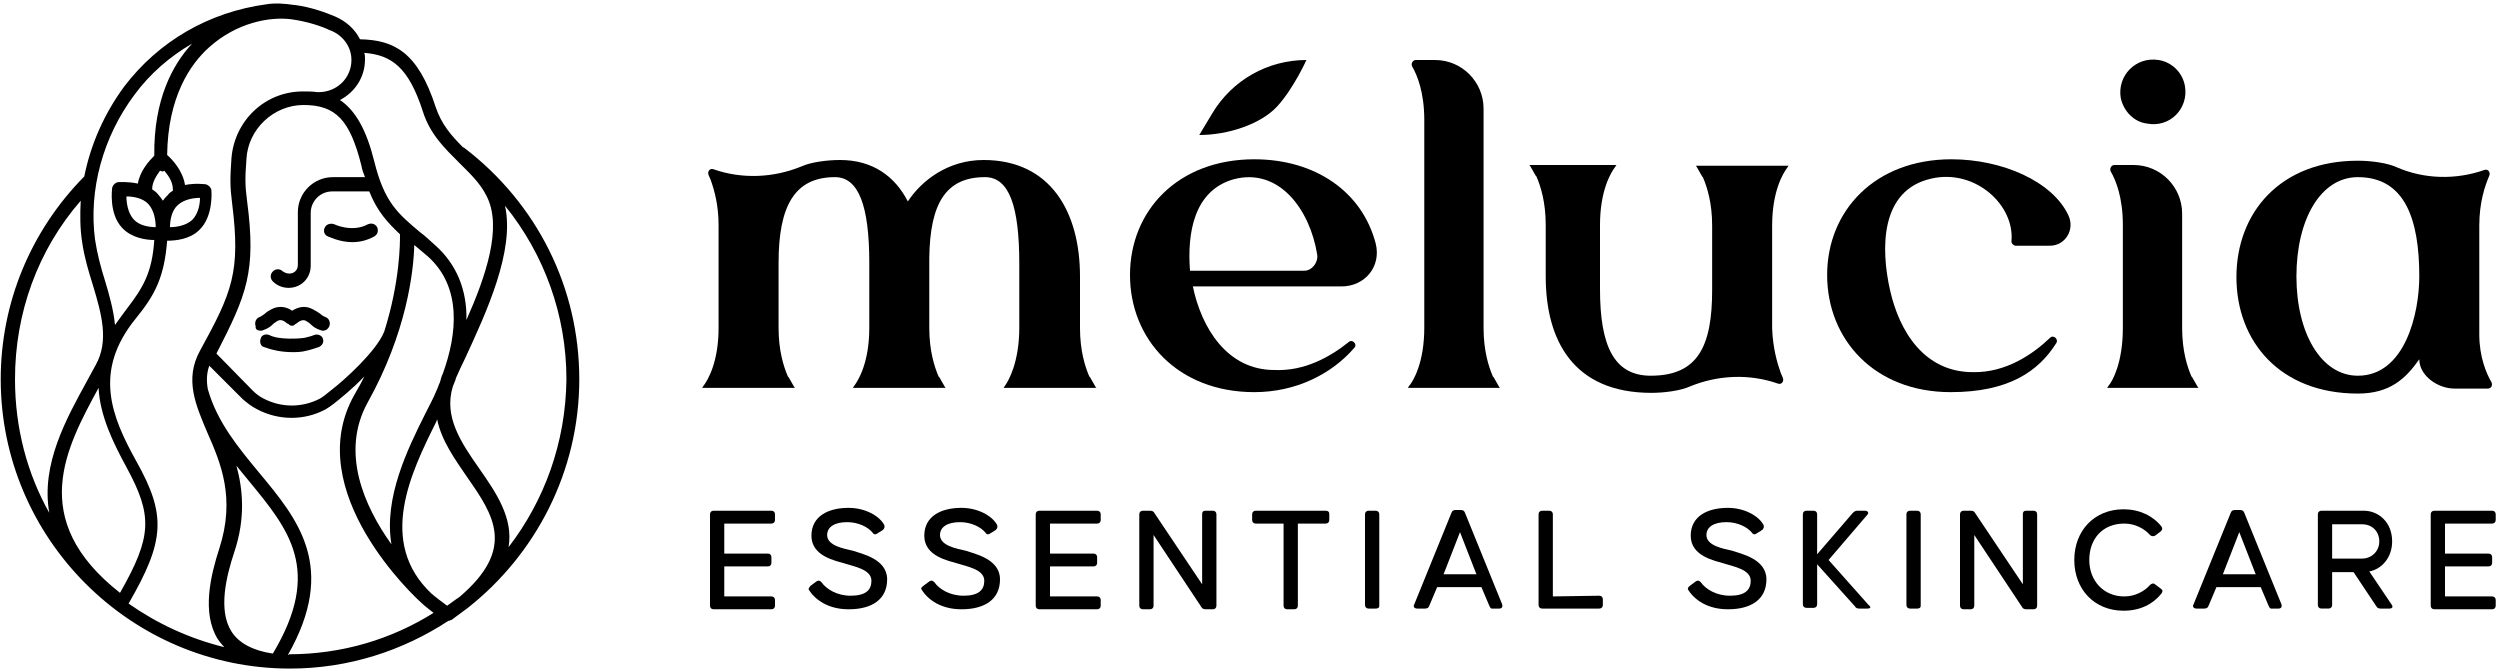 <?xml version="1.0" encoding="utf-8"?>
<!-- Generator: Adobe Illustrator 26.3.1, SVG Export Plug-In . SVG Version: 6.00 Build 0)  -->
<svg version="1.1" id="Calque_1" xmlns="http://www.w3.org/2000/svg" xmlns:xlink="http://www.w3.org/1999/xlink" x="0px" y="0px"
	 viewBox="0 0 350 94" style="enable-background:new 0 0 350 94;" xml:space="preserve">
<g>
	<path d="M44,46.9c-0.5,0.2-1,0.3-1.4,0.4c-1.5,0.2-2.9,0.1-3.5,0c-0.9-0.1-1.4-0.4-1.4-0.4c-0.5-0.2-1.1,0-1.2,0.5
		c-0.2,0.5,0,1.1,0.5,1.2c0.1,0,0.7,0.3,1.8,0.5c0.5,0.1,1.3,0.2,2.1,0.2c0.6,0,1.3,0,2-0.2c0.5-0.1,1.1-0.3,1.7-0.5
		c0.5-0.2,0.8-0.7,0.6-1.2C45.1,47,44.5,46.7,44,46.9z"/>
	<path d="M36.5,46.3c0.1,0,0.2,0,0.4-0.1c0.6-0.2,1-0.5,1.3-0.8c0.2-0.2,0.4-0.3,0.7-0.5c0.6-0.3,1.2,0.3,1.3,0.4l0,0l0,0h0.1
		c0.1,0.1,0.2,0.1,0.2,0.2l0,0c0.1,0,0.2,0.1,0.3,0.1c0,0,0,0,0.1,0s0.2,0,0.3-0.1l0.1-0.1c0.1,0,0.1-0.1,0.2-0.1l0,0l0,0
		c0,0,0.7-0.7,1.3-0.4c0.3,0.2,0.5,0.3,0.7,0.5c0.3,0.3,0.7,0.6,1.3,0.8c0.1,0,0.2,0.1,0.4,0.1c0.4,0,0.7-0.2,0.9-0.6
		c0.2-0.5,0-1.1-0.5-1.3c-0.3-0.1-0.6-0.3-0.8-0.5c-0.3-0.2-0.6-0.4-1-0.6c-1.1-0.6-2.1-0.3-2.9,0.2c-0.7-0.5-1.8-0.8-2.9-0.2
		c-0.4,0.2-0.7,0.4-0.9,0.6c-0.3,0.2-0.5,0.4-0.8,0.5c-0.5,0.2-0.7,0.8-0.5,1.3C35.7,46.1,36.1,46.3,36.5,46.3z"/>
	<path d="M45.9,33.1c0.1,0,1.6,0.8,3.4,0.8c1,0,2-0.2,3.1-0.8c0.5-0.3,0.6-0.8,0.4-1.3c-0.3-0.5-0.8-0.6-1.3-0.4
		c-2.2,1.2-4.7,0-4.7,0c-0.5-0.2-1.1,0-1.3,0.4C45.2,32.3,45.4,32.9,45.9,33.1z"/>
	<path d="M81.1,53.1c0-12.8-5.9-24.6-16.1-32.4c-0.1,0-0.1-0.1-0.2-0.1c-1.6-1.6-3-3.2-3.8-5.6c-2.5-7.7-5.8-9.4-10.6-9.5
		c-0.7-1.4-1.9-2.5-3.5-3.2c-1.2-0.5-3.3-1.3-5.6-1.6l0,0h-0.1c-1.3-0.2-2.7-0.3-3.9-0.1c-8.1,1.1-15.1,5.2-19.9,11.5
		c-2.8,3.8-4.7,8.1-5.6,12.6C4.3,32.3,0.1,42.4,0.1,53.1c0,22.3,18.2,40.5,40.5,40.5c8.2,0,15.8-2.5,22.2-6.7h0.1
		c0.1,0,0.2-0.1,0.2-0.1s0,0,0.1,0l0,0c0.8-0.6,1.6-1.2,2.3-1.7C75,77.6,81.1,66,81.1,53.1z M62.6,84.8c-0.8-0.6-1.5-1.1-2.2-1.7
		l0,0c-7.6-7.2-2.9-16.9,0.7-24.1c0-0.1,0.1-0.2,0.1-0.3c0.6,3,2.5,5.6,4.2,8.1c3.7,5.3,6.9,10-1.1,16.8
		C63.8,83.9,63.2,84.4,62.6,84.8z M38.2,91.5c-2.8-0.4-4.8-1.5-5.8-3.1c-1.9-3-0.7-7.8,0.4-11.1c1.6-4.8,1.2-8.8,0.3-12.1
		c0.6,0.7,1.2,1.5,1.8,2.2C40.4,74.1,45.2,79.8,38.2,91.5z M34.6,28.2c-0.3-2.3-0.3-3.2-0.1-5.9c0.2-4.2,3.8-7.6,8-7.6
		c4.5,0,6.5,2.1,8.1,8.5c0.1,0.6,0.3,1.1,0.5,1.6h-4.5c-2.7,0-4.9,2.2-4.9,4.9v7.4c0,0.7-0.5,1.2-1.2,1.2c-0.3,0-0.6-0.1-0.9-0.3
		c-0.4-0.4-1-0.4-1.4,0s-0.4,1,0,1.4c0.6,0.6,1.4,0.9,2.2,0.9c1.8,0,3.1-1.4,3.1-3.1v-7.4c0-1.6,1.3-3,3-3h5.2
		c1.1,2.8,2.6,4.4,4.3,6c0,1.3,0,6.6-2.2,13.6c-1.1,2.8-5.7,6.9-7.4,8.2c-0.4,0.3-1.2,1-1.6,1.2c-2.5,1.3-5.4,1.3-7.9,0
		c-0.6-0.3-1.1-0.7-1.5-1.1l-5.1-5.2C34.5,41.3,35.9,38.1,34.6,28.2z M51.5,56.3c5.4-9.7,6.4-18.2,6.5-22c0.6,0.5,1.2,1,1.9,1.6
		c4.8,4.3,4.1,10.9,2.1,16.4c-0.2,0.4-0.3,0.8-0.4,1.2c-0.2,0.4-0.3,0.8-0.5,1.2c-0.4,1-1,2.1-1.6,3.3c-2.4,4.8-5.8,11.7-4.7,18.2
		C51,70.9,47.6,63.3,51.5,56.3z M71.2,76.6c0.7-4.1-1.8-7.7-4.1-11c-2.6-3.7-5-7.3-3.7-11.5c0.1-0.3,0.3-0.7,0.4-1V53
		c0.4-0.9,0.8-1.8,1.3-2.8c3-6.5,7-15.1,5.6-21.4c5.5,6.8,8.6,15.3,8.6,24.3C79.2,62,76.2,70.1,71.2,76.6z M59.2,15.6
		c1,3.2,3.1,5.2,5.1,7.2c1.5,1.5,2.9,2.8,3.8,4.6c2.3,4.4-0.1,11.3-2.8,17.4c0.1-4.2-1.4-7.8-4.3-10.4c-0.8-0.7-1.5-1.4-2.2-1.9
		c-3.1-2.6-5-4.2-6.4-9.9c-1.1-4.4-2.6-7.1-4.8-8.6c2.1-1.1,3.5-3.2,3.5-5.7c0-0.3,0-0.6-0.1-0.9C54.8,7.7,57.2,9.4,59.2,15.6z
		 M49.2,8.4c0,2.5-2,4.5-4.6,4.5c-0.1,0-0.1,0-0.2,0c-0.6-0.1-1.3-0.1-2-0.1c-5.3,0-9.6,4.1-10,9.4c-0.2,2.9-0.2,3.9,0.1,6.3
		c1.2,9.6,0,12.4-4.5,20.6c-2.2,4-0.6,7.6,1,11.4c1.9,4.3,4,9.2,1.7,16.3c-1.2,3.7-2.5,9-0.2,12.7c0.3,0.4,0.6,0.8,0.9,1.1
		c-4.9-1.2-9.4-3.3-13.4-6.1c5.1-8.8,5.3-12.4,1.1-19.9C15.6,58.3,13,52,19,44.6c2.7-3.3,4-5.8,4.4-10.9l0,0c1.2,0,3.2-0.2,4.5-1.5
		l0,0c2-1.9,1.7-5.4,1.7-5.5c0-0.4-0.4-0.8-0.8-0.9c-0.1,0-1.4-0.2-2.9,0.1c-0.3-2-1.8-3.6-2.5-4.2c0.1-8.1,3.2-12.7,5.9-15.1
		c3.8-3.4,8.4-4.3,11.5-3.9c2.2,0.3,4.3,1,5.3,1.5C47.6,4.7,49.2,6.2,49.2,8.4z M13.8,54.3c0.2,3.9,2,7.6,3.9,11.1
		c3.7,6.8,3.6,9.7-0.9,17.6C3.7,72.7,9.3,62.6,13.8,54.3z M21.3,26.5c0-1,0.6-1.9,1.1-2.6c0.1,0,0.2,0.1,0.3,0.1l0,0
		c0.1,0,0.2,0,0.3-0.1c0.6,0.7,1.2,1.6,1.2,2.6c0,0.1,0,0.1,0,0.2c-0.3,0.2-0.5,0.3-0.7,0.6c-0.3,0.3-0.5,0.5-0.7,0.8
		c-0.2-0.3-0.4-0.6-0.6-0.8C21.9,26.9,21.6,26.7,21.3,26.5L21.3,26.5z M26.9,30.8c-0.9,0.8-2.2,1-3.1,1l0,0c0-0.9,0.2-2.3,1.1-3.1
		c0.9-0.8,2.2-1,3.1-1l0,0C28,28.5,27.8,29.9,26.9,30.8z M20.8,28.6c0.8,0.9,1,2.3,1,3.2c-0.9,0-2.3-0.2-3.1-1.1s-1-2.3-1-3.2
		C18.6,27.5,20,27.7,20.8,28.6z M18.8,13.3c2.2-3,5-5.4,8.1-7.2c-2.7,2.9-5.4,7.8-5.3,15.7c-0.7,0.7-2,2.1-2.3,3.9
		c-1.4-0.3-2.7-0.2-2.7-0.2c-0.4,0-0.8,0.4-0.9,0.8c0,0.1-0.5,3.6,1.4,5.6c1.3,1.4,3.3,1.7,4.5,1.7c-0.3,4.5-1.5,6.6-3.9,9.7
		c-0.6,0.8-1.1,1.5-1.6,2.2c-0.2-2.1-0.8-4.2-1.4-6.2c-0.6-1.9-1.1-3.8-1.4-5.8C12.4,26.6,14.4,19.2,18.8,13.3z M11.3,28.1
		c-0.1,1.9-0.1,3.9,0.2,5.8c0.3,2.1,0.9,4.1,1.5,6c1.2,4,2.3,7.8,0.4,11.2c-0.4,0.7-0.8,1.5-1.2,2.2C9.3,58.6,5.7,65,6.9,71.8
		c-3.1-5.5-4.8-11.9-4.8-18.7C2.1,43.8,5.3,35,11.3,28.1z M40.3,91.7c7-12.3,1.4-19-4-25.5c-2.9-3.5-5.9-7.1-7.2-11.7l0,0
		c-0.2-1.1-0.2-2.2,0.2-3.3l4.7,4.7c0.6,0.5,1.2,1,2,1.4c1.5,0.8,3.2,1.2,4.8,1.2c1.7,0,3.3-0.4,4.8-1.2c0.7-0.4,1.8-1.3,1.9-1.4
		c0.1-0.1,1.8-1.4,3.5-3.2c-0.4,0.9-0.9,1.7-1.4,2.6C42,68.8,58.3,83.8,59,84.4l0,0c0.5,0.5,1.1,0.9,1.7,1.4
		c-5.9,3.7-12.8,5.8-20.3,5.8C40.5,91.7,40.4,91.7,40.3,91.7z"/>
</g>
<g>
	<g>
		<path d="M108,73.3h-6.6v4.2h6.1c0.3,0,0.5,0.2,0.5,0.5v0.8c0,0.3-0.2,0.5-0.5,0.5h-6.1v4.2h6.6c0.3,0,0.5,0.2,0.5,0.5v0.8
			c0,0.3-0.2,0.5-0.5,0.5h-8.1c-0.3,0-0.5-0.2-0.5-0.5V72c0-0.3,0.2-0.5,0.5-0.5h8.1c0.3,0,0.5,0.2,0.5,0.5v0.8
			C108.5,73.1,108.3,73.3,108,73.3z"/>
		<path d="M113.5,82l0.8-0.6c0.3-0.2,0.5-0.1,0.7,0.1c0.7,1,2.2,1.9,4.1,1.9c2.1,0,2.9-0.8,2.9-2.1c0-1.6-2.5-2-3.7-2.4
			c-1.3-0.4-4.7-1-4.7-3.9c0-2.7,2.3-3.9,5.2-3.9c2.3,0,4.3,1.1,5,2.4c0.1,0.3,0,0.5-0.2,0.7l-0.8,0.5c-0.3,0.2-0.5,0.1-0.7-0.2
			c-0.6-0.7-1.9-1.4-3.5-1.4c-1.8,0-2.8,0.7-2.8,1.8c0,1.5,2.3,1.9,3.6,2.2c1.1,0.4,4.8,1.1,4.8,4c0,2.8-2.1,4.2-5.4,4.2
			c-2.8,0-4.7-1.3-5.6-2.8C113.2,82.4,113.3,82.2,113.5,82z"/>
		<path d="M129.3,82l0.8-0.6c0.3-0.2,0.5-0.1,0.7,0.1c0.7,1,2.2,1.9,4.1,1.9c2.1,0,2.9-0.8,2.9-2.1c0-1.6-2.5-2-3.7-2.4
			c-1.3-0.4-4.7-1-4.7-3.9c0-2.7,2.3-3.9,5.2-3.9c2.3,0,4.3,1.1,5,2.4c0.1,0.3,0,0.5-0.2,0.7l-0.8,0.5c-0.3,0.2-0.5,0.1-0.7-0.2
			c-0.6-0.7-1.9-1.4-3.5-1.4c-1.8,0-2.8,0.7-2.8,1.8c0,1.5,2.3,1.9,3.6,2.2c1.1,0.4,4.8,1.1,4.8,4c0,2.8-2.1,4.2-5.4,4.2
			c-2.8,0-4.7-1.3-5.6-2.8C128.9,82.4,129,82.2,129.3,82z"/>
		<path d="M153.6,73.3H147v4.2h6.1c0.3,0,0.5,0.2,0.5,0.5v0.8c0,0.3-0.2,0.5-0.5,0.5H147v4.2h6.6c0.3,0,0.5,0.2,0.5,0.5v0.8
			c0,0.3-0.2,0.5-0.5,0.5h-8.1c-0.3,0-0.5-0.2-0.5-0.5V72c0-0.3,0.2-0.5,0.5-0.5h8.1c0.3,0,0.5,0.2,0.5,0.5v0.8
			C154.1,73.1,153.9,73.3,153.6,73.3z"/>
		<path d="M168.8,71.5h1c0.3,0,0.5,0.2,0.5,0.5v12.8c0,0.3-0.2,0.5-0.5,0.5h-1c-0.3,0-0.5-0.1-0.6-0.3l-6.7-10.1v9.9
			c0,0.3-0.2,0.5-0.5,0.5h-1c-0.3,0-0.5-0.2-0.5-0.5V72c0-0.3,0.2-0.5,0.5-0.5h1c0.3,0,0.5,0.1,0.6,0.3l6.7,10V72
			C168.3,71.6,168.5,71.5,168.8,71.5z"/>
		<path d="M186.1,72v0.8c0,0.3-0.2,0.5-0.5,0.5h-3.9v11.5c0,0.3-0.2,0.5-0.5,0.5h-1c-0.3,0-0.5-0.2-0.5-0.5V73.3h-3.9
			c-0.3,0-0.5-0.2-0.5-0.5V72c0-0.3,0.2-0.5,0.5-0.5h9.7C185.9,71.5,186.1,71.6,186.1,72z"/>
		<path d="M192.6,85.2h-1c-0.3,0-0.5-0.2-0.5-0.5V72c0-0.3,0.2-0.5,0.5-0.5h1c0.3,0,0.5,0.2,0.5,0.5v12.8
			C193.1,85.1,192.9,85.2,192.6,85.2z"/>
		<path d="M208.5,84.8l-1.1-2.6h-6.2l-1.1,2.6c-0.1,0.3-0.3,0.4-0.6,0.4h-1.1c-0.4,0-0.6-0.3-0.4-0.6l5.2-12.8
			c0.1-0.3,0.3-0.4,0.6-0.4h0.7c0.3,0,0.5,0.1,0.6,0.4l5.2,12.8c0.1,0.3,0,0.6-0.4,0.6h-1.1C208.8,85.2,208.6,85.1,208.5,84.8z
			 M206.7,80.4l-2.3-5.9l-2.3,5.9H206.7z"/>
		<path d="M223.9,83.4c0.3,0,0.5,0.2,0.5,0.5v0.8c0,0.3-0.2,0.5-0.5,0.5h-8c-0.3,0-0.5-0.2-0.5-0.5V72c0-0.3,0.2-0.5,0.5-0.5h1
			c0.3,0,0.5,0.2,0.5,0.5v11.5L223.9,83.4L223.9,83.4z"/>
		<path d="M236.6,82l0.8-0.6c0.3-0.2,0.5-0.1,0.7,0.1c0.7,1,2.2,1.9,4.1,1.9c2.1,0,2.9-0.8,2.9-2.1c0-1.6-2.5-2-3.7-2.4
			c-1.3-0.4-4.7-1-4.7-3.9c0-2.7,2.3-3.9,5.2-3.9c2.3,0,4.3,1.1,5,2.4c0.1,0.3,0,0.5-0.2,0.7l-0.8,0.5c-0.3,0.2-0.5,0.1-0.7-0.2
			c-0.6-0.7-1.9-1.4-3.5-1.4c-1.8,0-2.8,0.7-2.8,1.8c0,1.5,2.3,1.9,3.6,2.2c1.1,0.4,4.8,1.1,4.8,4c0,2.8-2.1,4.2-5.4,4.2
			c-2.8,0-4.7-1.3-5.6-2.8C236.3,82.4,236.3,82.2,236.6,82z"/>
		<path d="M261.4,85.2h-1.1c-0.3,0-0.5-0.1-0.6-0.3l-5.3-5.9v5.6c0,0.3-0.2,0.5-0.5,0.5h-1c-0.3,0-0.5-0.2-0.5-0.5V72
			c0-0.3,0.2-0.5,0.5-0.5h1c0.3,0,0.5,0.2,0.5,0.5v5.6l5-5.8c0.2-0.2,0.4-0.3,0.6-0.3h1.1c0.4,0,0.6,0.3,0.3,0.6l-5.4,6.3l5.6,6.3
			C262,85,261.9,85.2,261.4,85.2z"/>
		<path d="M268.4,85.2h-1c-0.3,0-0.5-0.2-0.5-0.5V72c0-0.3,0.2-0.5,0.5-0.5h1c0.3,0,0.5,0.2,0.5,0.5v12.8
			C268.9,85.1,268.7,85.2,268.4,85.2z"/>
		<path d="M283.7,71.5h1c0.3,0,0.5,0.2,0.5,0.5v12.8c0,0.3-0.2,0.5-0.5,0.5h-1c-0.3,0-0.5-0.1-0.6-0.3l-6.7-10.1v9.9
			c0,0.3-0.2,0.5-0.5,0.5h-1c-0.3,0-0.5-0.2-0.5-0.5V72c0-0.3,0.2-0.5,0.5-0.5h1c0.3,0,0.5,0.1,0.6,0.3l6.7,10V72
			C283.2,71.6,283.4,71.5,283.7,71.5z"/>
		<path d="M301,74.9c-0.8-0.9-2.1-1.6-3.6-1.6c-3,0-4.9,2.1-4.9,5.1c0,2.9,2,5.1,4.9,5.1c1.5,0,2.8-0.7,3.6-1.6
			c0.2-0.2,0.5-0.3,0.7-0.1l0.8,0.6c0.3,0.2,0.3,0.4,0.1,0.7c-1.2,1.5-3,2.4-5.3,2.4c-4.1,0-6.9-3-6.9-7.1s2.8-7.1,6.9-7.1
			c2.2,0,4.1,0.9,5.3,2.4c0.2,0.3,0.1,0.5-0.1,0.7l-0.8,0.6C301.5,75.1,301.2,75.1,301,74.9z"/>
		<path d="M317.6,84.8l-1.1-2.6h-6.2l-1.1,2.6c-0.1,0.3-0.3,0.4-0.6,0.4h-1.1c-0.4,0-0.6-0.3-0.4-0.6l5.2-12.8
			c0.1-0.3,0.3-0.4,0.6-0.4h0.7c0.3,0,0.5,0.1,0.6,0.4l5.2,12.8c0.1,0.3,0,0.6-0.4,0.6h-1.1C317.9,85.2,317.7,85.1,317.6,84.8z
			 M315.8,80.4l-2.3-5.9l-2.3,5.9H315.8z"/>
		<path d="M334.5,85.2h-1.2c-0.3,0-0.5-0.1-0.6-0.3l-3.2-4.8h-3v4.6c0,0.3-0.2,0.5-0.5,0.5h-1c-0.3,0-0.5-0.2-0.5-0.5V72
			c0-0.3,0.2-0.5,0.5-0.5h5.9c2.1,0,4,1.6,4,4.3c0,2.3-1.5,3.9-3.2,4.2l3.1,4.6C335.1,85,334.9,85.2,334.5,85.2z M326.5,78.2h4.2
			c1.3,0,2.4-1,2.4-2.4s-1-2.4-2.4-2.4h-4.2V78.2z"/>
		<path d="M348.9,73.3h-6.6v4.2h6.1c0.3,0,0.5,0.2,0.5,0.5v0.8c0,0.3-0.2,0.5-0.5,0.5h-6.1v4.2h6.6c0.3,0,0.5,0.2,0.5,0.5v0.8
			c0,0.3-0.2,0.5-0.5,0.5h-8.1c-0.3,0-0.5-0.2-0.5-0.5V72c0-0.3,0.2-0.5,0.5-0.5h8.1c0.3,0,0.5,0.2,0.5,0.5v0.8
			C349.4,73.1,349.2,73.3,348.9,73.3z"/>
	</g>
	<g>
		<path d="M142.7,45.9v-9c0-8-1.4-12.1-4.8-12.1c-5.5,0-7.7,3.7-7.8,11.3v9.8c0,3.2,0.7,5.4,1.3,6.8l0.1,0.1
			c0.4,0.7,0.7,1.2,0.8,1.4l0.1,0.1h-13l0.2-0.3c0.6-0.8,2.1-3.3,2.1-8.1v-9c0,0,0,0,0-0.1c0-8-1.5-12-4.8-12c-5.7,0-7.9,4.1-7.9,12
			v9.1c0,3.2,0.7,5.4,1.3,6.8l0.1,0.1c0.4,0.7,0.7,1.2,0.8,1.4l0.1,0.1h-13l0.2-0.3c0.6-0.8,2.1-3.3,2.1-8.1V31.5
			c0-2.8-0.6-4.9-1.1-6.3c-0.1-0.2-0.2-0.5-0.3-0.7c-0.2-0.5,0.2-1,0.7-0.8c4,1.4,8.4,1.2,12.3-0.4c1.3-0.6,3.6-0.9,5.4-0.9
			c4.6,0,7.7,2.3,9.5,5.8c1.9-2.9,5.6-5.8,10.6-5.8c9.4,0,13.5,7.3,13.5,16.3v7.2c0,3.2,0.7,5.4,1.3,6.8l0.1,0.1
			c0.4,0.7,0.7,1.2,0.8,1.4l0.1,0.1h-13l0.2-0.3C141.2,53.3,142.7,50.7,142.7,45.9z"/>
		<path d="M188.8,47.9c0.5-0.5,1.3,0.3,0.8,0.8c-3.2,3.7-8.2,6.2-14,6.2c-10.7,0-17.4-7.4-17.4-16.4s6.7-16.2,17.4-16.2
			c8.5,0,15.1,4.5,17,11.8c0.8,3.2-1.5,6-4.8,6H167c1.2,5.8,4.8,11.7,11.4,11.7C182.7,52,186.3,49.9,188.8,47.9z M166.6,37.9h16
			c1.1,0,2-1.2,1.8-2.3c-1-6.2-5.3-12.2-11.7-10.5C167.1,26.7,166.2,32.7,166.6,37.9z M167.9,18.9l1.8-3c2.8-4.7,7.8-7.5,13.2-7.5
			c0,0-1.8,4-4.1,6.5S171.9,18.9,167.9,18.9z"/>
		<path d="M199.4,45.9V16.8c0-3.9-1-6.3-1.7-7.5c-0.2-0.4,0.1-0.9,0.5-0.9h2.7c3.8,0,6.8,3.1,6.8,6.8v30.7c0,3.2,0.7,5.4,1.3,6.8
			l0.1,0.1c0.4,0.7,0.7,1.2,0.8,1.4l0.1,0.1h-12.9l0.2-0.3C197.9,53.3,199.4,50.7,199.4,45.9z"/>
		<path d="M249.3,52.2c0.1,0.2,0.2,0.5,0.3,0.7c0.2,0.5-0.2,1-0.7,0.8c-4-1.4-8.4-1.2-12.3,0.4c-1.3,0.6-3.6,0.9-5.4,0.9
			c-10.9,0-14.8-7.3-14.8-16.3v-7.2c0-3.2-0.7-5.4-1.3-6.8l-0.1-0.1c-0.4-0.7-0.7-1.2-0.8-1.4l-0.1-0.1h12.2l-0.2,0.3
			c-0.6,0.8-2.1,3.3-2.1,8.1v9c0,8,2,12.1,7.1,12.1c6.6,0,8.6-4.1,8.6-12v-9c0-3.2-0.7-5.4-1.3-6.8l-0.1-0.1
			c-0.4-0.7-0.7-1.2-0.8-1.4l-0.1-0.1h13l-0.2,0.3c-0.6,0.8-2.1,3.3-2.1,8.1V46C248.2,48.7,248.8,50.8,249.3,52.2z"/>
		<path d="M287,47.3c0.5-0.5,1.2,0.2,0.9,0.7c-2.5,4-6.7,6.9-14.8,6.9c-10.7,0-17.3-7.4-17.3-16.4s6.7-16.2,17.4-16.2
			c7.1,0,14.2,3.1,16.4,7.9c0.9,2-0.5,4.2-2.6,4.2h-4.8c-0.3,0-0.6-0.3-0.6-0.6c0.5-5.1-5.1-10.2-11.2-8.8
			c-7.2,1.6-7.1,9.8-5.8,15.6c1.3,5.8,4.8,11.5,11.6,11.5C280.8,52.2,284.6,49.6,287,47.3z"/>
		<path d="M297.2,45.9V31.5c0-3.9-1-6.3-1.7-7.5c-0.2-0.4,0.1-0.9,0.5-0.9h2.7c3.8,0,6.8,3.1,6.8,6.8v16c0,3.2,0.7,5.4,1.3,6.8
			l0.1,0.1c0.4,0.7,0.7,1.2,0.8,1.4l0.1,0.1H295l0.2-0.3C295.8,53.3,297.2,50.7,297.2,45.9z M296.9,13.7c-0.5-3.1,2.1-5.8,5.3-5.3
			c1.9,0.3,3.4,1.8,3.7,3.7c0.5,3.1-2.1,5.8-5.3,5.2C298.8,17.1,297.3,15.6,296.9,13.7z"/>
		<path d="M347.1,46.8c0,3.2,1,5.5,1.7,6.7c0.2,0.4,0,0.9-0.5,0.9h-4.7c-2.3,0-4.9-1.8-4.9-4.1c-1.9,2.7-4.1,4.8-8.6,4.8
			c-10.9,0-17-7.3-17-16.3s6.1-16.3,17-16.3c1.8,0,4.1,0.3,5.4,0.9c3.9,1.7,8.3,1.8,12.3,0.4c0.5-0.2,0.9,0.3,0.7,0.8
			c-0.6,1.4-1.4,3.7-1.4,7V46.8z M338.7,38.7c0-8-2-13.9-8.6-13.9c-5.2,0-8.6,5.9-8.6,13.9s3.5,13.9,8.6,13.9
			C336.7,52.6,338.7,43.9,338.7,38.7z"/>
	</g>
</g>
</svg>
